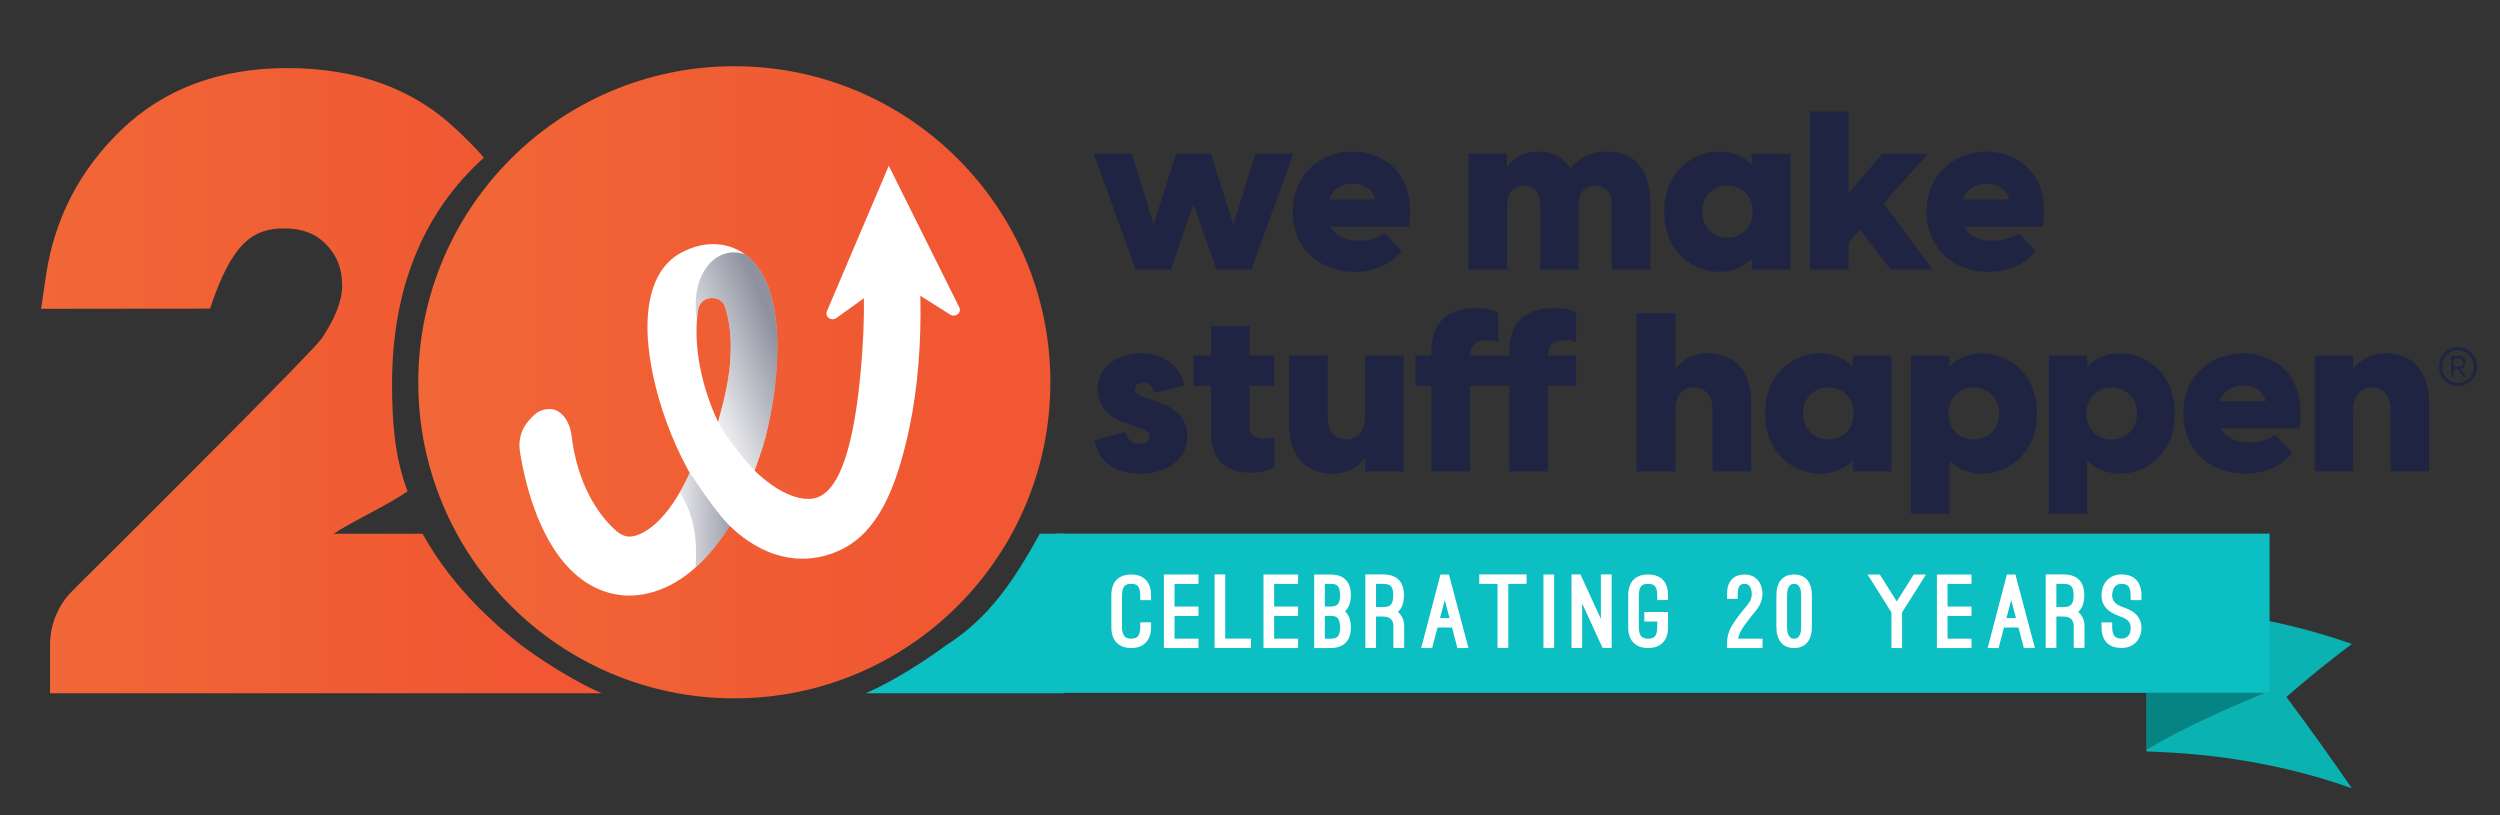 <?xml version="1.0" encoding="UTF-8"?> <svg xmlns:serif="http://www.serif.com/" xmlns="http://www.w3.org/2000/svg" xmlns:xlink="http://www.w3.org/1999/xlink" version="1.1" id="Layer_1" x="0px" y="0px" viewBox="0 0 612 199.508" style="enable-background:new 0 0 612 199.508;" xml:space="preserve"><rect x="0" y="0" width="612" height="199.508" fill="#333333" stroke="none"/> <style type="text/css"> .st0{fill:url(#SVGID_1_);} .st1{fill:url(#SVGID_00000065032381206065071500000003123977359643873462_);} .st2{fill:#0BBFC2;} .st3{fill:#0BB2B2;} .st4{fill:#068484;} .st5{fill:#1F2442;} .st6{fill:#FFFFFF;} .st7{opacity:0.5;fill:url(#SVGID_00000062913746179678016810000000960613512417590665_);} .st8{opacity:0.5;fill:url(#SVGID_00000135651130691610908190000005456078312558497957_);} </style> <g id="Layer_4"> </g> <g id="Layer_8"> </g> <g id="Layer_5"> </g> <g id="Layer_6"> </g> <g id="Layer_9"> </g> <g id="Layer_11"> </g> <g id="Layer_14"> </g> <g id="Layer_15"> </g> <g id="Layer_10"> </g> <g id="Layer_25"> </g> <g id="Layer_26"> </g> <g id="Layer_12"> </g> <g id="Layer_13"> </g> <g id="Layer_16"> </g> <g id="Layer_17"> </g> <g id="Layer_22"> </g> <g id="Layer_27"> </g> <g id="Layer_28"> </g> <g id="Layer_29"> </g> <g id="Layer_19"> </g> <g id="Layer_24"> </g> <g id="Layer_30"> </g> <g id="Layer_40"> </g> <g id="Layer_34"> </g> <g id="Layer_41"> </g> <g id="Layer_42"> </g> <g id="Layer_43"> </g> <g id="Layer_35"> </g> <g id="Layer_36"> </g> <g id="Layer_37"> </g> <g id="Layer_38"> </g> <g id="Layer_33"> </g> <g id="Layer_31"> </g> <g id="Layer_44"> </g> <g id="Layer_45"> </g> <g id="Layer_46"> </g> <g id="Layer_39"> </g> <g id="Layer_23"> </g> <g id="Layer_20"> </g> <g id="Layer_21"> </g> <g> <linearGradient id="SVGID_1_" gradientUnits="userSpaceOnUse" x1="102.392" y1="93.583" x2="257.135" y2="93.583"> <stop offset="0.004" style="stop-color:#F16737"></stop> <stop offset="0.841" style="stop-color:#F05732"></stop> </linearGradient> <circle class="st0" cx="179.763" cy="93.583" r="77.371"></circle> <linearGradient id="SVGID_00000106859687030762160010000004412073377483001742_" gradientUnits="userSpaceOnUse" x1="10.051" y1="93.188" x2="147.276" y2="93.188"> <stop offset="0.004" style="stop-color:#F16737"></stop> <stop offset="0.841" style="stop-color:#F05732"></stop> </linearGradient> <path style="fill:url(#SVGID_00000106859687030762160010000004412073377483001742_);" d="M103.445,130.655l-4.696-0.001v0 l-17.102-0.002c5.483-3.486,13.92-7.361,18.134-10.399c-3.2-8.392-3.804-16.873-3.804-26.39 c0-22.354,7.07-41.369,22.457-55.249c-1.597-2.048-4.771-5.073-6.724-6.931 c-10.47-9.965-24.401-15.017-41.408-15.017c-16.513,0-30.18,5.098-40.621,15.151 c-10.168,9.791-16.362,21.746-18.407,35.535l-1.222,8.241l40.102-0.042h1.264 c5.44-16.57,10.877-19.636,18.107-19.636c4.446,0,7.726,1.246,10.323,3.92 c2.673,2.754,3.918,5.972,3.918,10.127c0,3.571-1.672,7.891-4.969,12.838 c-2.055,3.083-45.45,46.301-61.034,61.789c-3.531,3.509-5.511,8.277-5.511,13.255v11.866h86.635h0.269h48.123 c-9.947-4.376-19.659-11.743-19.659-11.743C118.075,150.45,109.628,141.779,103.445,130.655z"></path> </g> <g> <path class="st2" d="M254.553,130.655l5.915-0c-0.012,13.018-0.123,26.037-0.136,39.055h-48.392 c9.947-4.377,19.659-11.743,19.659-11.743C242.32,151.175,248.37,141.779,254.553,130.655z"></path> </g> <g> <g> <path class="st3" d="M555.358,169.619l-29.88,0.009c0,5.322,0,9.004,0,14.328 c16.746,0.498,33.496,3.083,50.241,9.004c-5.341-7.777-10.687-15.212-16.025-22.344 c5.339-4.635,10.682-8.97,16.025-12.967c-6.842-2.419-13.685-4.282-20.528-5.672"></path> </g> <g> <path class="st4" d="M554.352,169.616c-9.644,4.112-19.228,8.179-28.874,13.911c0-7.245,0-6.673,0-13.916 L554.352,169.616z"></path> </g> </g> <rect x="258.394" y="130.634" class="st2" width="297.194" height="38.977"></rect> <g> <g> <path class="st5" d="M292.165,49.916l-5.562,16.088h-8.562l-10.308-28.358h9.326l5.344,17.287l5.508-17.287h8.508 l5.508,17.287l5.398-17.287h9.27l-10.251,28.358h-8.562L292.165,49.916z"></path> <path class="st5" d="M316.477,51.879c0-9.598,7.198-14.779,14.56-14.779c7.198,0,15.87,4.963,13.907,18.378h-19.251 c1.145,2.291,3.6,3.436,6.871,3.436c2.291,0,4.363-0.436,6.436-1.854l4.144,4.417 c-2.29,2.89-6.271,5.072-11.616,5.072C323.566,66.549,316.477,61.205,316.477,51.879z M336.655,48.825 c-0.655-2.672-3.109-3.872-5.508-3.872c-2.399,0-4.799,1.2-5.781,3.872H336.655z"></path> <path class="st5" d="M377.055,50.025c0-3.163-1.908-4.581-3.982-4.581c-2.182,0-4.144,1.418-4.144,4.581v15.979h-9.435 V37.646h9.435v3.272c1.526-2.291,4.09-3.818,7.689-3.818c3.217,0,5.998,1.309,7.798,4.199 c1.8-2.454,4.909-4.199,9.162-4.199c6.053,0,10.416,3.818,10.416,12.652v16.251h-9.435V50.025 c0-3.163-1.854-4.581-3.926-4.581c-2.291,0-4.199,1.418-4.199,4.581v15.979h-9.38V50.025z"></path> <path class="st5" d="M407.421,51.825c0-9.925,7.09-14.725,13.415-14.725c4.963,0,7.635,2.727,7.853,3.217h0.164 v-2.672h9.435v28.358h-9.435v-2.672h-0.164c-0.218,0.491-2.891,3.217-7.853,3.217 C414.511,66.549,407.421,61.75,407.421,51.825z M422.854,58.205c3.382,0,6.219-2.345,6.219-6.38 s-2.837-6.381-6.219-6.381c-3.271,0-6.162,2.399-6.162,6.381C416.692,55.806,419.583,58.205,422.854,58.205z"></path> <path class="st5" d="M443.08,27.284h9.434v20.014l8.29-9.652h11.178l-10.906,12.107l12.053,16.251h-10.307 l-7.526-9.761l-2.783,3.109v6.653h-9.434V27.284z"></path> <path class="st5" d="M471.651,51.879c0-9.598,7.198-14.779,14.56-14.779c7.198,0,15.869,4.963,13.907,18.378h-19.251 c1.145,2.291,3.598,3.436,6.871,3.436c2.291,0,4.363-0.436,6.435-1.854l4.145,4.417 c-2.291,2.89-6.271,5.072-11.616,5.072C478.74,66.549,471.651,61.205,471.651,51.879z M491.828,48.825 c-0.654-2.672-3.107-3.872-5.508-3.872c-2.399,0-4.799,1.2-5.78,3.872H491.828z"></path> <path class="st5" d="M268.006,107.763l7.417-2.018c0.382,0.982,1.036,2.89,3.545,2.89c1.309,0,2.399-0.6,2.399-1.799 c0-0.6-0.328-1.363-1.8-1.8l-4.144-1.526c-4.69-1.636-6.708-4.745-6.708-8.399 c0-5.453,4.963-8.617,10.688-8.617c5.563,0,9.598,3.163,10.525,7.907l-7.362,1.8 c-0.6-2.182-1.964-2.508-2.781-2.508c-1.472,0-1.964,0.981-1.964,1.581c0,0.654,0.382,1.418,2.018,1.854 l3.872,1.418c2.727,0.872,6.926,2.999,6.926,8.289c0,5.726-4.909,9.107-11.507,9.107 C273.296,115.943,268.879,113.325,268.006,107.763z"></path> <path class="st5" d="M296.469,105.909V94.457h-4.308v-7.417h4.308v-7.253h9.434v7.253h5.999v7.417h-5.999v10.034 c0,1.309,0.763,2.945,3.436,2.945c0.654,0,1.69-0.109,2.671-0.436v7.144c-1.089,1.2-3.653,1.582-5.78,1.582 C300.559,115.725,296.469,112.998,296.469,105.909z"></path> <path class="st5" d="M343.582,115.398h-9.434v-3.326c-1.636,2.291-4.309,3.872-8.071,3.872 c-5.726,0-10.525-3.545-10.525-12.216l0.054-16.688h9.434l-0.054,15.052c0,2.945,1.418,5.508,4.635,5.508 c3.163,0,4.527-2.563,4.527-5.508l0.054-15.052h9.434L343.582,115.398z"></path> <path class="st5" d="M359.827,115.398h-9.434V94.457h-3.873v-7.417h3.873v-0.872c0-9.435,6.653-10.743,10.743-10.743 c1.309,0,3.708-0.055,5.618,1.091v7.253c-1.636-0.654-2.945-0.436-3-0.436c-2.835,0-3.872,1.636-3.926,3.708 h9.652v-0.872c0-9.435,6.654-10.743,10.744-10.743c1.309,0,3.708-0.055,5.616,1.091v7.253 c-1.635-0.654-2.945-0.436-2.999-0.436c-2.835,0-3.872,1.636-3.926,3.708h6.925v7.417h-6.925v20.941h-9.435 V94.457h-9.652V115.398z"></path> <path class="st5" d="M400.661,76.678h9.435v13.688c1.636-2.29,4.308-3.872,8.071-3.872 c5.726,0,10.525,3.545,10.525,12.216v16.688h-9.434v-15.052c0-2.945-1.418-5.508-4.636-5.508 c-3.163,0-4.526,2.563-4.526,5.508v15.052h-9.435V76.678z"></path> <path class="st5" d="M432.121,101.219c0-9.925,7.089-14.725,13.415-14.725c4.963,0,7.634,2.727,7.852,3.217h0.164 v-2.672h9.435v28.358h-9.435v-2.672h-0.164c-0.218,0.491-2.889,3.217-7.852,3.217 C439.21,115.943,432.121,111.144,432.121,101.219z M447.555,107.599c3.381,0,6.216-2.345,6.216-6.38 s-2.835-6.381-6.216-6.381c-3.272,0-6.163,2.399-6.163,6.381C441.392,105.2,444.282,107.599,447.555,107.599z"></path> <path class="st5" d="M467.78,87.04h9.434v2.672h0.164c0.219-0.491,2.891-3.217,7.853-3.217 c6.327,0,13.415,4.8,13.415,14.725s-7.089,14.724-13.415,14.724c-4.963,0-7.634-2.727-7.853-3.217h-0.164v13.034 h-9.434V87.04z M483.213,107.599c3.272,0,6.163-2.399,6.163-6.38c0-3.982-2.891-6.381-6.163-6.381 c-3.381,0-6.217,2.345-6.217,6.381S479.832,107.599,483.213,107.599z"></path> <path class="st5" d="M501.531,87.04h9.434v2.672h0.164c0.219-0.491,2.891-3.217,7.853-3.217 c6.327,0,13.415,4.8,13.415,14.725s-7.089,14.724-13.415,14.724c-4.963,0-7.634-2.727-7.853-3.217h-0.164v13.034 h-9.434V87.04z M516.964,107.599c3.272,0,6.163-2.399,6.163-6.38c0-3.982-2.891-6.381-6.163-6.381 c-3.381,0-6.217,2.345-6.217,6.381S513.584,107.599,516.964,107.599z"></path> <path class="st5" d="M534.464,101.273c0-9.598,7.198-14.779,14.56-14.779c7.198,0,15.869,4.963,13.907,18.378h-19.251 c1.145,2.291,3.598,3.436,6.871,3.436c2.291,0,4.363-0.436,6.435-1.854l4.145,4.417 c-2.291,2.89-6.271,5.072-11.616,5.072C541.552,115.943,534.464,110.599,534.464,101.273z M554.64,98.219 c-0.654-2.672-3.107-3.872-5.508-3.872c-2.4,0-4.799,1.2-5.78,3.872H554.64z"></path> <path class="st5" d="M566.632,87.04h9.434v3.326c1.636-2.29,4.309-3.872,8.071-3.872 c5.727,0,10.526,3.545,10.526,12.216v16.688h-9.435v-15.052c0-2.945-1.417-5.508-4.635-5.508 c-3.163,0-4.527,2.563-4.527,5.508v15.052h-9.434V87.04z"></path> </g> <g> <path class="st5" d="M597.094,89.768c0-2.928,2.186-4.776,4.619-4.776c2.433,0,4.619,1.848,4.619,4.776 c0,2.862-2.186,4.71-4.619,4.71C599.28,94.478,597.094,92.63,597.094,89.768z M601.713,93.737 c2.029,0,3.864-1.497,3.864-3.969c0-2.538-1.835-4.034-3.864-4.034s-3.864,1.496-3.864,4.034 C597.848,92.239,599.683,93.737,601.713,93.737z M600.06,87.126h1.77c1.119,0,1.744,0.69,1.744,1.666 c0,0.873-0.508,1.38-1.211,1.561l1.457,1.952h-0.729l-1.392-1.925h-1.015v1.925h-0.625V87.126z M601.791,89.807 c0.754,0,1.158-0.325,1.158-1.002c0-0.715-0.404-1.105-1.158-1.105h-1.119v2.108H601.791z"></path> </g> </g> <path class="st6" d="M234.837,75.242l-17.261-34.654l-0.001-0.003l-0,0l-0-0l-0.001,0.003l-15.155,35.625 c-0.568,1.336,1.103,2.516,2.323,1.64l6.744-4.838c0.066,5.361-0.176,11.13-0.759,17.601 c-1.557,17.273-4.928,30.735-11.995,31.47c-5.428,0.565-11.469-4.331-13.998-6.878 c0.758-2.239,2.001-5.619,2.625-8.045c3.109-12.088,4.854-29.703-0.461-39.566 c-2.447-4.54-5.793-6.42-8.169-7.196c-1.307-0.427-2.693-0.644-4.118-0.644 c-2.464-0-4.996,0.647-7.525,1.924c-3.507,1.77-5.981,4.879-7.352,9.241 c-2.171,6.906-1.077,15.455,0.224,21.411c1.644,7.531,4.552,15.396,8.189,22.145c0.227,0.421,0.459,0.843,0.695,1.26 c-3.335,7.404-7.432,12.611-11.592,14.711c-1.204,0.608-2.232,0.903-3.142,0.903c-1.159,0-2.259-0.501-3.461-1.577 c-4.388-3.928-9.367-11.548-10.737-23.177c-0.329-2.98-2.254-6.463-5.333-6.463 c-2.412-0-3.679,1.103-5.342,3.071c-1.722,2.039-2.409,4.707-1.933,7.511 c2.188,13.39,6.932,23.938,13.356,29.688c3.937,3.524,8.567,5.386,13.39,5.386c3.303,0,6.664-0.852,9.992-2.532 c3.146-1.588,9.033-5.536,14.572-14.545c1.459,1.398,2.953,2.621,4.461,3.649 c4.28,2.921,8.788,4.403,13.396,4.403c3.356,0,6.646-0.802,9.78-2.384c8.348-4.214,13.109-14.104,16.405-29.83 c1.997-9.526,2.931-20.952,2.64-32.15l7.324,4.617C233.886,77.819,235.484,76.541,234.837,75.242z M175.785,103.32 c-4.382-9.421-6.084-19.188-4.929-27.276c0.578-4.05,5.689-3.78,6.573-1.095 C181.262,86.594,176.491,100.262,175.785,103.32z"></path> <linearGradient id="SVGID_00000182519840652329768810000016232365145827061895_" gradientUnits="userSpaceOnUse" x1="168.151" y1="94.057" x2="193.563" y2="83.384"> <stop offset="0" style="stop-color:#FFFFFF"></stop> <stop offset="0.908" style="stop-color:#1F2442"></stop> </linearGradient> <path style="opacity:0.5;fill:url(#SVGID_00000182519840652329768810000016232365145827061895_);" d="M175.797,103.372 c1.487,2.966,6.951,10.003,8.959,11.789c0.759-2.239,1.987-5.583,2.606-7.99 c3.109-12.088,4.854-29.703-0.461-39.566c-1.331-2.471-2.828-4.05-4.468-5.29 c-6.352-2.473-13.708,3.795-11.832,16.184c0.001,0.009,0.001,0.009,0.001,0.009 c0.017-0.09,0.029-0.16,0.044-0.243c0.058-0.745,0.11-1.494,0.213-2.214c0.578-4.05,5.689-3.78,6.573-1.095 c3.834,11.645-0.937,25.313-1.643,28.371L175.797,103.372z"></path> <linearGradient id="SVGID_00000062179081344718268090000014514243297329849245_" gradientUnits="userSpaceOnUse" x1="158.046" y1="127.316" x2="183.772" y2="127.316"> <stop offset="0.169" style="stop-color:#FFFFFF"></stop> <stop offset="0.908" style="stop-color:#1F2442"></stop> </linearGradient> <path style="opacity:0.5;fill:url(#SVGID_00000062179081344718268090000014514243297329849245_);" d="M170.284,138.898 c2.587-2.34,5.384-5.423,8.293-10.136l0.033-0.049c-2.345-2.379-5.595-6.726-9.772-12.98l-0.027,0.046 c-0.756,1.706-1.573,3.296-2.414,4.758C169.973,126.026,170.731,132.426,170.284,138.898z"></path> <g> <path class="st6" d="M272.059,145.77c0-1.588,0.389-2.834,1.167-3.714c0.583-0.659,1.694-1.417,3.693-1.417 s3.083,0.758,3.666,1.417c0.805,0.904,1.194,2.126,1.194,3.714v1.147h-2.638v-1.147 c0-1.393-0.361-2.15-0.805-2.492c-0.472-0.342-1.056-0.342-1.417-0.342c-0.416,0-0.944,0-1.417,0.342 c-0.472,0.342-0.833,1.1-0.833,2.492v7.72c0,1.05,0.222,1.832,0.639,2.296c0.084,0.122,0.25,0.244,0.5,0.366 s0.611,0.196,1.111,0.196c1,0,1.389-0.343,1.611-0.562c0.416-0.488,0.611-1.246,0.611-2.296v-1.148h2.638v1.148 c0,1.588-0.389,2.809-1.194,3.713c-0.584,0.66-1.667,1.441-3.666,1.441c-1,0-1.75-0.195-2.36-0.488 c-0.611-0.269-1.028-0.636-1.333-0.953c-0.778-0.879-1.167-2.125-1.167-3.713V145.77z"></path> <path class="st6" d="M293.387,140.64v2.297h-5.86v5.546h5.86v2.296h-5.86v5.57h5.86v2.296h-8.47v-18.005 H293.387z"></path> <path class="st6" d="M306.245,158.62h-8.914v-18.005h2.61v15.709h6.304V158.62z"></path> <path class="st6" d="M317.771,140.64v2.297h-5.859v5.546h5.859v2.296h-5.859v5.57h5.859v2.296h-8.47v-18.005 H317.771z"></path> <path class="st6" d="M321.715,158.644v-18.005h3.943c1.75,0,3.027,0.465,3.832,1.368 c0.806,0.807,1.194,2.053,1.194,3.689s-0.389,2.858-1.194,3.713c-0.027,0.049-0.11,0.122-0.222,0.22 c0.111,0.098,0.194,0.171,0.222,0.244c0.806,0.856,1.194,2.077,1.194,3.714s-0.389,2.883-1.194,3.688 c-0.833,0.904-2.11,1.368-3.832,1.368H321.715z M324.325,142.936v5.546h1.333c0.583,0,1.027-0.074,1.277-0.196 s0.444-0.22,0.528-0.342c0.389-0.415,0.583-1.148,0.583-2.247c0-1.27-0.25-1.955-0.667-2.346 c-0.444-0.366-1.055-0.415-1.722-0.415H324.325z M324.325,150.778v5.57h1.333c0.667,0,1.277-0.05,1.722-0.44 c0.417-0.366,0.667-1.05,0.667-2.32c0-1.295-0.278-2.004-0.694-2.394c-0.444-0.366-1.027-0.415-1.694-0.415H324.325 z"></path> <path class="st6" d="M343.738,158.62h-2.639v-5.325c0-1.588-0.861-2.37-2.61-2.37h-1.639v7.695h-2.61v-18.005 h4.249c3.526,0,5.193,1.784,5.193,5.131c0,1.661-0.417,2.932-1.222,3.786c-0.028,0.024-0.084,0.073-0.111,0.122 c-0.056,0.049-0.111,0.098-0.167,0.122c1,0.856,1.556,2.028,1.556,3.519V158.62z M336.851,148.605h1.639 c0.694,0,1.194-0.073,1.472-0.221c0.25-0.146,0.417-0.269,0.5-0.342c0.417-0.464,0.611-1.222,0.611-2.296 c0-1.197-0.223-1.905-0.639-2.321c-0.444-0.391-1.084-0.488-1.944-0.488h-1.639V148.605z"></path> <path class="st6" d="M355.457,153.612h-3.555l-1.306,5.032h-2.693l4.721-18.005h2.083l4.776,18.005h-2.721 L355.457,153.612z M352.514,151.315h2.332l-1.166-4.422L352.514,151.315z"></path> <path class="st6" d="M362.123,140.615h11.58v2.321h-4.471v15.684h-2.639v-15.684h-4.471V140.615z"></path> <path class="st6" d="M380.452,158.644h-2.61v-18.005h2.61V158.644z"></path> <path class="st6" d="M392.312,158.62l-4.999-10.896v10.896h-2.61v-18.005h2.194l4.998,10.896v-10.896h2.639v18.005 H392.312z"></path> <path class="st6" d="M398.588,145.746c0-3.225,1.639-5.106,4.86-5.106c3.249,0,4.888,1.882,4.888,5.106v1.147h-2.639 v-1.147c0-1.295-0.277-2.004-0.694-2.394c-0.444-0.366-1-0.415-1.555-0.415c-0.556,0-1.111,0.049-1.528,0.415 c-0.443,0.391-0.722,1.1-0.722,2.394v7.769c0,1.441,0.361,2.125,0.833,2.467c0.473,0.343,1,0.367,1.417,0.367 c0.416,0,0.972-0.024,1.443-0.367c0.444-0.342,0.806-1.025,0.806-2.467v-1.368h-3.166v-2.321h5.805v3.689 c0,1.612-0.39,2.858-1.194,3.713c-0.583,0.66-1.694,1.417-3.693,1.417c-1.972,0-3.083-0.757-3.666-1.417 c-0.806-0.855-1.194-2.101-1.194-3.713V145.746z"></path> <path class="st6" d="M431.47,156.349v2.296h-8.692v-1.148c0-1.49,0.333-2.662,0.916-3.811 c0.584-1.148,1.361-2.199,2.333-3.469c0.389-0.489,0.75-0.929,1.083-1.319c0.528-0.611,0.944-1.124,1.25-1.661 c0.306-0.538,0.472-1.1,0.472-1.881c0-0.294-0.056-0.904-0.277-1.441c-0.25-0.538-0.667-0.978-1.444-0.978 c-0.306,0-0.722,0-1.083,0.293c-0.36,0.317-0.639,0.953-0.639,2.199v1.172h-2.61v-1.172 c0-1.466,0.333-2.614,1.027-3.421c0.527-0.659,1.527-1.368,3.305-1.368c1.25,0,2.333,0.465,3.083,1.246 c0.75,0.807,1.222,1.98,1.249,3.347h0.028v0.196h-0.028c-0.027,1.147-0.305,2.003-0.722,2.76 c-0.416,0.782-0.944,1.417-1.499,2.077c-0.334,0.391-0.667,0.781-1,1.245c-0.777,1.051-1.417,1.857-1.861,2.614 c-0.444,0.782-0.722,1.441-0.86,2.224H431.47z"></path> <path class="st6" d="M434.858,145.795c0-3.103,1.36-5.155,4.332-5.155s4.36,2.053,4.36,5.155v7.646 c0,3.103-1.389,5.203-4.36,5.203s-4.332-2.149-4.332-5.203V145.795z M437.469,153.441 c0,0.732,0.083,1.295,0.223,1.685c0.277,0.781,0.666,1.099,1.055,1.172c0.194,0.025,0.334,0.05,0.444,0.05 c0.223,0,0.667,0,1.027-0.367c0.194-0.171,0.361-0.464,0.5-0.855c0.14-0.391,0.194-0.953,0.194-1.685v-7.646 c0-0.709-0.055-1.27-0.194-1.661c-0.277-0.758-0.666-1.075-1.055-1.148c-0.194-0.024-0.361-0.049-0.473-0.049 c-0.222,0-0.666,0-1.027,0.366c-0.194,0.171-0.333,0.464-0.472,0.831c-0.14,0.391-0.223,0.952-0.223,1.661V153.441 z"></path> <path class="st6" d="M464.323,147.236l4.166-6.597h2.999l-5.859,9.283v8.722h-2.61v-8.722l-5.832-9.283h2.999 L464.323,147.236z"></path> <path class="st6" d="M482.625,140.64v2.297h-5.859v5.546h5.859v2.296h-5.859v5.57h5.859v2.296h-8.47v-18.005 H482.625z"></path> <path class="st6" d="M494.124,153.612h-3.555l-1.306,5.032h-2.693l4.721-18.005h2.083l4.776,18.005h-2.721 L494.124,153.612z M491.181,151.315h2.332l-1.166-4.422L491.181,151.315z"></path> <path class="st6" d="M510.287,158.62h-2.639v-5.325c0-1.588-0.861-2.37-2.61-2.37h-1.639v7.695h-2.61v-18.005 h4.249c3.526,0,5.193,1.784,5.193,5.131c0,1.661-0.417,2.932-1.222,3.786c-0.028,0.024-0.084,0.073-0.111,0.122 c-0.056,0.049-0.111,0.098-0.167,0.122c1,0.856,1.556,2.028,1.556,3.519V158.62z M503.399,148.605h1.639 c0.694,0,1.194-0.073,1.472-0.221c0.25-0.146,0.417-0.269,0.5-0.342c0.417-0.464,0.611-1.222,0.611-2.296 c0-1.197-0.223-1.905-0.639-2.321c-0.444-0.391-1.084-0.488-1.944-0.488h-1.639V148.605z"></path> <path class="st6" d="M514.453,152.366h2.61v1.148c0,1.05,0.223,1.808,0.639,2.272c0.083,0.122,0.25,0.22,0.5,0.342 s0.611,0.196,1.139,0.196c1,0,1.556-0.44,1.889-0.978c0.306-0.537,0.36-1.222,0.36-1.71 c0-0.856-0.333-1.417-0.805-1.832c-0.473-0.392-1.111-0.66-1.694-0.88l-0.5-0.195 c-0.583-0.22-1.583-0.586-2.472-1.344c-1.11-0.953-1.666-2.149-1.666-3.615c0-1.539,0.472-2.834,1.36-3.738 c0.861-0.879,2.083-1.417,3.527-1.417c1.999,0,3.11,0.758,3.693,1.417c0.806,0.904,1.194,2.15,1.194,3.738v1.147 h-2.639v-1.147c0-1.393-0.36-2.15-0.833-2.492c-0.472-0.342-1.055-0.342-1.416-0.342 c-1.083,0-1.61,0.513-1.916,1.148c-0.333,0.635-0.361,1.368-0.361,1.685c0,0.855,0.333,1.417,0.806,1.856 c0.472,0.44,1.11,0.757,1.777,0.978l0.444,0.171c0.527,0.195,1.527,0.513,2.416,1.27 c1.139,0.929,1.722,2.126,1.722,3.592c0,2.761-1.75,4.983-4.888,4.983c-3.249,0-4.888-1.881-4.888-5.106V152.366z"></path> </g> </svg> 